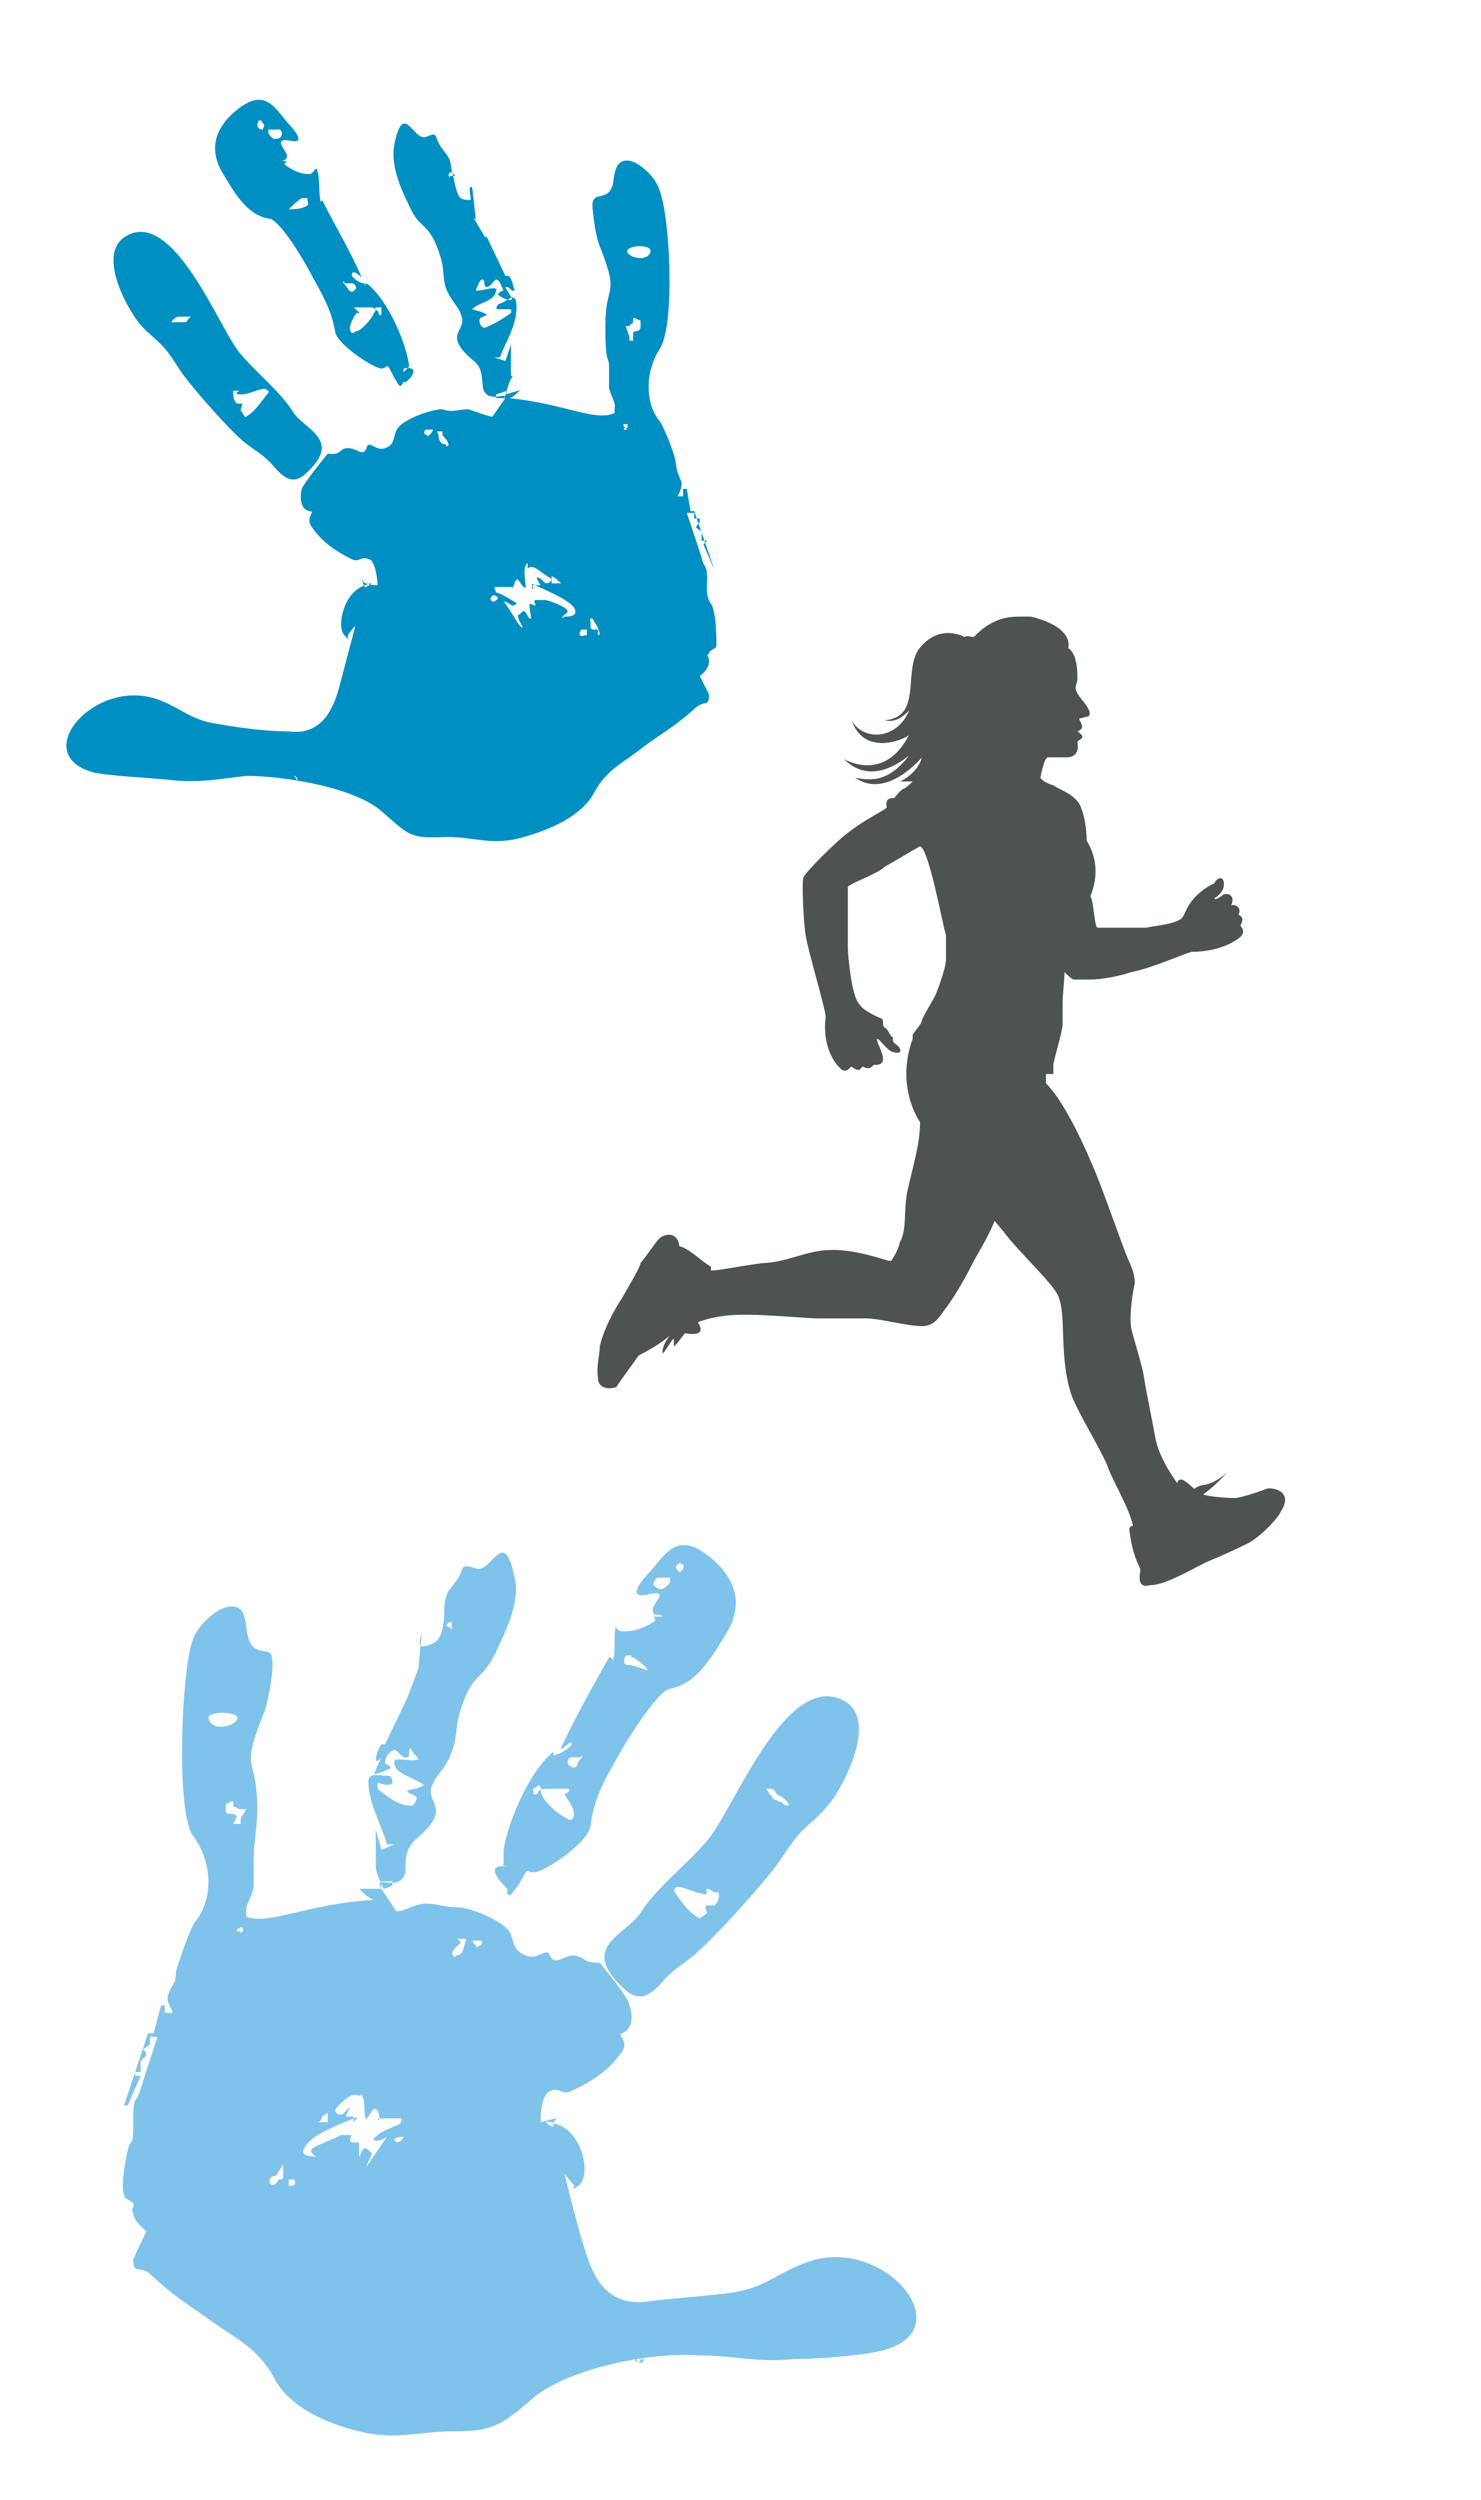<?xml version="1.0" encoding="UTF-8"?>
<svg xmlns="http://www.w3.org/2000/svg" version="1.1" viewBox="0 0 80 135">
  <defs>
    <style>
      .cls-1 {
        fill: #7fc3eb;
      }

      .cls-1, .cls-2 {
        fill-rule: evenodd;
      }

      .cls-2 {
        fill: #008fc2;
      }

      .cls-3 {
        fill: #4f5252;
      }
    </style>
  </defs>
  <!-- Generator: Adobe Illustrator 28.7.1, SVG Export Plug-In . SVG Version: 1.2.0 Build 142)  -->
  <g>
    <g id="Layer_1">
      <g id="Layer_1-2" data-name="Layer_1">
        <g id="Layer_1-2">
          <g id="Placement_guides_-_non-print">
            <path class="cls-2" d="M27.4,21.1l-.6.2v.2h.5l-.7,1h0c-.2,0-1-.3-1.3-.4-.5,0-.9.2-1.4,0-.6,0-2,.5-2.4,1-.3.4-.1.9-.7,1.1-.5.2-.9-.5-1,0-.2.5-.5,0-1,0s-.3.4-1.1.3c0,0-1.3,1.6-1.4,1.9-.1.4-.1,1.1.4,1.2.4,0-.2.3.1.8.6.9,1.4,1.4,2.2,1.8.4.2.5-.2.9,0,.4,0,.5,1.3.5,1.4-.1,0,.1,0,0,0s-.6,0-.8-.2c-.1,0,0-.2,0,0s.1.2.1.3.9-.5-.2,0c-1,.5-1.3,2.2-.9,2.6.5.5.1.2.2,0s.3-.4.4-.5,0,0,0,0c0,0-.8,3-.9,3.4-.4,1.4-1.1,2.5-2.7,2.3-1.2,0-2.7-.2-3.8-.4-1.5-.2-1.9-.8-3.2-1.3-3.4-1.3-7.1,2.9-3.6,3.9.8.2,3,.3,4,.4,1.7.2,2.6,0,4.3-.2,2,0,5.8.6,7.3,1.9s1.5,1.5,3.5,1.4c1.6,0,2.5.5,4.2,0,1.4-.4,3.1-1.1,3.8-2.4.7-1.3,1.6-1.6,2.7-2.5,1.1-.8,1.7-1.1,2.8-2.1.5-.4.7,0,.7-.7l-.5-1c.3-.2.5-.5.5-.8s-.2-.3,0-.4c0-.2.3-.2.4-.4,0-.3,0-1.9-.3-2.3s-.2-1-.2-1.3c0-.9-.2-.6-.3-1.2l-.8-2.4h.4v.3h.3v.2s-.2.2-.2.3l.3.2v.5h.3l-.2.2.6,1.4h0l-1.1-3.2h-.2l-.2-1.2h-.2v.4h-.3s.3-.5.2-.8c-.2-.5-.2-.4-.3-1,0-.4-.7-2.1-.9-2.3-.8-1-.7-2.7,0-3.8.9-1.2.6-7.3,0-8.7-.2-.6-.9-1.3-1.5-1.5-.9-.2-.9.7-1,1.3-.3.9-1,.3-1.1,1,0,.5.2,1.9.4,2.3,1.1,2.8.3,1.9.3,4.3s.2,1.4.2,2.3v1c0,.3.4.9.3,1.1v.3c-1,.5-2.7-.5-5.7-.8h0c.2,0,.4-.3.6-.4h-.1l-.7.2c.1-.3.2-.7.4-1h-.1v-1.7l-.3.9-.6-.2h.3c.3-.8.9-1.7.9-2.7s-.5-.3-.9-.2c-.1,0-.3.3-.1.3h.6c.2,0,.1.2.1.2-.4.3-.9.6-1.4.8-.2,0-.3-.2-.3-.4s.3-.2.4-.3h0c-.3-.2-.5-.2-.8-.3,0,0-.1,0,0,0,.4-.4,1.2-.4,1.3-1,.1-.3-.7,0-1.1,0h0c.1-.3.2-.5.3-.6h.1c.1,0,0,.4.2.4s.4-.4.5-.4c.2,0,.3.4.4.6,0,0-.2,0-.3.2h0c.2.2.5.3.7.3s-.3-.6-.3-.7h.1c.1,0,.2.2.3.2h.1c-.1-.3-.1-.5-.3-.8h-.3s.2,0,.1,0l-1-2.1h-.1l-.6-1h.1l-.2-1.7h-.1c-.1.2.1.7,0,.7-.2,0-.5,0-.6-.2-.2-.3-.3-1.1-.4-1.4-.1-.8-.2-.7-.6-1.3s-.1-.8-.8-.5c-.7.2-1.2-2-1.7.4-.2,1.1.3,2.3.8,3.3.6,1.4,1.1.8,1.7,2.8.2.6.1,1.1.3,1.7.3.7.7,1,.8,1.4.4.9-1.1,1,.7,2.5.5.4.4.9.5,1.5.3.9,1.5,0,1.1.6h0s.2-.5.2-.5ZM33.8,17.6l.2.6v.2h.2v-.4c0-.2.3,0,.4-.3v-.6.2c-.2,0-.4-.3-.4,0s0,0-.2.3c0,0-.2,0-.2,0ZM18.6,15.2c-.2,0,.1.2.2.4s.3.2.4,0c.1,0,0-.3-.2-.3h-.4ZM12.6,21.2c0,.2,0,.4.2.6h.3s-.1.3-.1.4c.1,0,.2.4.3.3.5-.3.8-.8,1.2-1.3.1,0-.1-.2-.2-.2-.4,0-.8.3-1.3.3s0-.2-.1-.2h-.3,0ZM16.1,42.1s-.1-.2-.2-.2h-.1s-.1,0,0,0c0,0,.2,0,.2.2h.1ZM20.6,16.9v-.3h-.2c-.3,0,0,.2,0,.2.1,0,0,.3.2.2h0ZM9.3,17.4h.7c.1,0,0,0,.3-.3h-.6c-.2,0-.5.2-.4.4h0ZM16.3,10.7c-.3.2-.5.4-.7.6h0c.3,0,.7,0,1-.2.1,0,0-.3,0-.4,0,0-.3,0-.3,0ZM23.1,23.6c.2-.3.1,0,.3-.4h-.4c-.2.2,0,.3.1.3h0ZM14.2,7c.1-.3.1-.2-.1-.5-.1,0-.2,0-.2.3.1.2.2.2.3.2h0ZM32.3,34.3c.2,0,0-.3,0-.4l-.3-.5c-.2,0-.1,0-.1.3s0,.2.1.3h.3s0,.2,0,.2h0ZM24.3,9.5h.3l-.2-.2c-.2,0-.2.2-.1.3h0ZM28.5,30.4c-.3.2-.1,1.1-.1,1.3s0,0-.1,0-.3-.5-.4-.4-.1.3-.2.4.1,0,0,0h-.9c-.2,0,0,.2,0,.3,0,0-.1,0,0,0,.2,0,.8.4,1,.5s0,.2-.1.2-.3-.2-.4-.2-.2,0-.1,0,.7,1.1.9,1.3c.2.2.1,0,.1,0,0,0-.3-.5-.2-.6.1,0,.2-.2.3-.2s.2.3.3.4h.1s-.1-.5-.1-.7.2,0,.3,0-.1-.2,0-.3h.5c.1,0-.2,0,0,0s1,.3,1.2.5-.2.3-.2.4-.2.2.1,0c.2,0,.8,0,.5-.5-.4-.5-1.7-1-2.1-1.2s0,.2-.1.2-.1-.2,0-.2h.4s0,0,0,0c0,0-.2-.3-.2-.4s0,0,.1,0,.3.3.4.3c.2,0,.4-.2.2-.3-.4-.2-.9-.8-1.2-.5h0s0-.3,0-.3ZM24.1,24.1c.3,0,0-.4-.2-.6v-.2h-.2c-.2,0,0,0,0,.3,0,0,0,.4.4.4h0ZM30.3,31.5h0c-.1-.2-.1,0-.2-.2l-.3-.2v.4s.5,0,.5,0ZM14.5,7.2s.2.3.3.3.4,0,.4-.2c.1,0,0-.4-.2-.3h-.5v.2ZM33.9,13.5c-.2.3.9.7,1.2.2s-1-.5-1.2-.2h0ZM33.7,23.1h.2v-.2c-.2,0-.4,0,0,.3h-.2ZM31.7,34.3v-.3h-.3c-.3.5.2.3.3.3h0ZM26.9,32.3c-.1-.2-.3-.2-.4,0,0,.2.2.3.4,0h0ZM19.2,16.6c-.2,0,.2.2.2.3s0,0-.1,0-.4.6-.4.8.1.4.3.2c.3,0,.9-.7,1-1,.2-.2,0-.3-.2-.3h-.8ZM6.9,12.7c-1.6.8-.3,3.4.3,4.3.5.8.9,1,1.5,1.6s.9,1.3,1.4,1.9c.7.9,2.2,2.6,3,3.3.6.5,1.1.7,1.7,1.4.6.7,1.1,1,1.8.3,1.9-1.8-.2-2.3-.8-3.3-.7-1.1-2-2.1-2.9-3.2-1.1-1.4-3.5-7.6-6-6.3h0ZM21.8,20.1l.3-.3h0c-.1-1.1-1.1-3.6-2.3-4.5,0,0-.1.2-.1,0-.3,0-.5-.2-.7-.4,0,0,0-.2.1-.2.2,0,.5.4.4.2-.6-1.4-1.4-2.7-2.1-4.1,0,0-.1.2-.1,0-.1-.6,0-1.2-.2-1.7-.1,0-.2.3-.4.3-.5,0-.9-.2-1.3-.5-.1,0,.1-.2.1-.2h-.4s-.1,0,0,0,.3,0,.4-.2c.1-.3-.9-1.1.2-.9.9.2.1-.7-.1-.9-.8-.9-1.3-2.1-3-.6-1,.9-1.3,2-.6,3.2.6,1,1.3,2.3,2.5,2.5.6,0,2,2.4,2.3,3,.6,1.1,1.1,1.9,1.3,3.1.1.7,2.1,2,2.5,2s.2-.5.7.5c.2.3.3.7.5.2,0,.3,1.2-.9,0-.7h0s0,.2,0,.2Z"/>
            <path class="cls-1" d="M20.6,102c-.5-.9,1,.3,1.3-.9,0-.7,0-1.3.6-1.8,2.1-1.8.3-1.9.9-3,.2-.5.7-.8,1-1.7.3-.7.2-1.3.4-2,.7-2.4,1.2-1.7,2-3.4.6-1.3,1.3-2.7,1-4-.6-2.9-1.2-.2-2.1-.5s-.6,0-1,.6c-.5.7-.6.6-.7,1.5,0,.4,0,1.4-.4,1.8-.2.2-.5.3-.8.3s0-.6,0-.9h0l-.2,2.1h0l-.6,1.6h0c0,0-1.2,2.5-1.2,2.5,0,0,.2,0,.2,0,0,0-.3,0-.4,0-.2.3-.3.6-.3.9h0s.2,0,.3-.2h0c0,0-.4.9-.4.9.3,0,.6-.2.9-.3h0c0-.2-.3-.2-.3-.3,0-.3.2-.6.5-.7.2,0,.4.5.7.4.2,0,0-.4.2-.5h0c0,.2.3.4.4.6h0c-.4.2-1.4-.2-1.3.2,0,.6,1.1.8,1.6,1.2h0c-.3.2-.6.2-.9.3h0c0,.2.5.2.5.4s-.2.5-.4.4c-.6,0-1.2-.5-1.7-.9v-.3c.3,0,.5.2.8,0,0,0,0-.4-.2-.4-.5,0-1.1-.2-1.1.3,0,1.2.7,2.3,1,3.4h.4c0,0-.7.3-.7.3l-.3-1.1v2h0c0,.4.3.8.4,1.2h-1.3c.3.3.5.5.8.6h0c-3.6.2-5.7,1.4-6.9.9v-.4c0-.3.4-.8.4-1.3v-1.3c0-1,.2-1.8.2-2.8,0-3-1-1.9.4-5.3.2-.6.5-2.2.4-2.8,0-.8-1,0-1.3-1.2-.2-.7,0-1.9-1.2-1.6-.7.2-1.6,1.1-1.8,1.8-.6,1.7-.9,9.1,0,10.5,1,1.3,1.2,3.3.2,4.6-.3.3-1,2.4-1.1,2.8,0,.7-.2.6-.4,1.2-.2.4.3.9.2,1h0c-.2,0-.3,0-.4,0v-.4h-.2l-.4,1.5h-.3l-1.3,3.9h.2l.7-1.6h-.3v-.2s.2,0,.3,0v-.6l.3-.3c0,0,0-.3-.2-.3h0c0,0,.4-.3.4-.3v-.4c0,0,.4,0,.4,0l-.9,2.8c-.2.8-.4.3-.4,1.5s0,1.3-.2,1.5c-.2.5-.5,2.4-.3,2.7,0,.3.4.3.5.5s-.2.3,0,.5c0,.4.4.7.7,1l-.7,1.5c0,.9.3.3.9.8,1.4,1.3,2,1.6,3.4,2.6s2.4,1.4,3.3,3c.8,1.6,2.9,2.5,4.6,2.9,2,.5,3.2,0,5.1,0s2.5-.2,4.3-1.8c1.9-1.6,6.4-2.5,8.9-2.3,2,0,3.1.4,5.2.2,1.2,0,3.9-.2,4.9-.5,4.2-1.2-.2-6.3-4.3-4.7-1.6.6-2.1,1.3-3.9,1.6-1.4.2-3.2.3-4.7.5-2,.2-2.8-1.1-3.3-2.8-.2-.5-1.1-4-1.1-4.1h0s.4.5.5.6-.3.4.3,0c.6-.6.2-2.6-1-3.2-1.5-.6-.4.2-.4,0s0-.3.2-.4c0,0,.2,0,0,0s-.8.2-.9.2c-.2,0,0,0,0,0,0-.2,0-1.6.6-1.7.4-.2.6.3,1.1,0,1.1-.5,2-1.1,2.7-2.1.4-.6-.3-.9,0-1,.6-.2.6-1,.4-1.5,0-.4-1.6-2.3-1.6-2.3-1,0-.7-.3-1.4-.4-.6,0-1,.6-1.3,0-.2-.5-.6.3-1.3,0-.8-.3-.6-.9-.9-1.3-.4-.6-2.1-1.3-2.8-1.3s-1.1-.2-1.7-.2-1.3.5-1.6.4h0l-.8-1.2c0,0,.4,0,.6-.2v-.2h-1,.4ZM12.9,97.7c-.2-.2-.3,0-.3-.3s-.2,0-.4,0v-.2.6c0,.3.4,0,.6.3l-.2.4h.2c0,0,0,0,0,0h.2v-.3l.3-.5h-.4ZM31.4,94.9c0,0-.3,0-.5,0-.2,0-.3.2-.2.4.2.2.4.2.5,0,0-.3.4-.4.2-.5h0ZM38.6,102.2c0,0-.3-.2-.4-.2s0,.3,0,.3c-.5,0-1-.3-1.5-.4,0,0-.3,0-.3.2.4.6.8,1.2,1.4,1.5,0,0,.3-.2.4-.3,0,0-.2-.4,0-.4s.3,0,.4,0c.2-.2.3-.5.2-.7h-.2ZM34.3,127.4s0,.2.2.2.2,0,.3-.2h-.2s0,.2-.2.2h0v-.2h0ZM28.8,96.9c.3,0,.2,0,.3-.2,0,0,.3,0,0-.3-.2.2,0,0-.3.2v.3h0ZM42.6,97.5c0-.2-.2-.3-.4-.5,0,0-.2,0-.3-.2,0,0,0-.1-.2-.2h-.3c.3.5.2.3.3.4h0c0,.2.3.2.4.3.2,0,.2.2.4.2h0ZM34.1,89.4h-.3s-.2.4,0,.5c.4,0,.8.2,1.2.3h0c-.2-.3-.5-.5-.8-.7h-.1ZM25.8,105.1c.2,0,.3-.2.2-.3,0,0,0,0-.2,0s-.2,0-.3,0c.2.3,0,0,.3.4h0ZM36.6,84.9c.1,0,.2,0,.3-.2s0-.2-.2-.3c-.2.2-.3.2,0,.5h0ZM14.7,118s.2,0,.3-.2c0-.2.2,0,.3-.2v-.7l-.4.6c-.3,0-.5.3-.2.5h0ZM24.4,88v-.4c-.1,0-.2,0-.3.2.1,0,.3.2.4.2,0,0-.1,0-.1,0ZM19.4,113.2c-.4-.3-1,.4-1.2.6s0,.4.2.4.4-.4.5-.4c0,0,0,0,0,0s-.2.4-.2.5,0,0,0,0h.4v.3s.4-.4,0-.2-2.2.8-2.6,1.5c-.4.6.3.5.6.6.3.2,0,0,0,0,0,0-.5-.3-.2-.5s1.2-.5,1.5-.7c.3,0,0,0,0,0h.6s-.2.3,0,.4h.4v.8c0,.2,0,0,0,0,0,0,.2-.5.3-.5s.3.2.4.3c0,0-.3.6-.3.7s0,.3,0,0c.2-.3.9-1.3,1.1-1.6.2-.3,0,0,0,0,0,0-.3.2-.5.2s-.4,0,0-.3c.2-.2,1-.5,1.2-.6s0,0,0,0c0,0,.2-.3,0-.3h-1.1c-.2,0,0,.2,0,0,0,0,0-.4-.2-.5s-.4.5-.5.5,0,.2,0,0c-.2,0,0-1-.3-1.3,0,0-.1,0,0,0ZM24.6,105.6c.4,0,.4-.3.5-.6,0-.2.2-.2,0-.3,0,0-.3,0-.4,0l.2.2c-.3.3-.7.6-.3.8h0ZM17.2,114.6h.5v-.5l-.3.2s0,.2-.2.3h0ZM36.2,85.2h-.6c-.2,0-.3.2-.3.4,0,0,.3.3.5.2s.4-.3.4-.4h0s0-.2,0-.2ZM12.8,92.7c-.2-.3-1.8-.3-1.5.2.3.7,1.7.2,1.5-.2h0ZM13,104.4c.3-.2,0-.4,0-.3,0,0-.2,0-.2.2h.3-.1ZM15.5,118s.6.2.4-.3h-.3v.3s-.1,0,0,0ZM21.3,115.6c.2.2.4,0,.5-.2-.2,0-.5,0-.5.2h0ZM30.6,96.6c-.2,0-.9,0-1.1,0s-.4,0-.2.4.9,1,1.3,1.2c.3.2.4,0,.4-.3s-.4-.8-.5-1,0,0,0,0c0,0,.4-.2.2-.3,0,0-.1,0,0,0ZM45.5,91.8c-3.1-1.5-5.9,6-7.3,7.6-1.1,1.3-2.8,2.6-3.6,3.9-.8,1.2-3.3,1.8-1,4,.9.9,1.5.5,2.2-.3s1.3-1,2-1.7c1-.9,2.8-2.9,3.7-4,.6-.7,1.1-1.6,1.7-2.3.8-.8,1.2-1,1.9-2,.7-1.1,2.3-4.3.4-5.2h0ZM27.4,100.8c-1.5-.2,0,1.2,0,1.2,0,.7.3.2.6-.2.7-1.2.3-.6.9-.7.5,0,2.9-1.6,3-2.5.2-1.6.8-2.5,1.5-3.8.4-.7,2.1-3.5,2.8-3.6,1.5-.3,2.3-1.8,3.1-3.1.8-1.4.5-2.7-.7-3.8-2-1.8-2.6-.4-3.6.7-.3.3-1.2,1.4,0,1.1,1.4-.3,0,.6.3,1,0,.2.3,0,.5.2h-.5s.2.2,0,.3c-.5.3-1,.5-1.6.5s-.4-.5-.4-.4c-.2.6,0,1.4-.2,2,0,0,0-.2-.2-.2-.9,1.6-1.8,3.2-2.6,4.9,0,.2.3-.2.5-.3,0,0,.2,0,0,.2-.2.2-.5.4-.9.5v-.2c-1.4,1.1-2.6,4.2-2.7,5.4h0v.8h.2Z"/>
          </g>
        </g>
        <path class="cls-3" d="M54.2,66.5c.8,1.1,2.9,3,3,3.6.4,1,0,3.3.7,5.3.4,1,1.4,2.6,1.9,3.7.2.7,1.2,2.3,1.4,3.3,0,0-.2,0-.2.2.2,1.6.6,2,.6,2.2-.2,1.1.4.8.6.8.8,0,2.6-1.1,3.1-1.3s1.4-.6,2.2-1c.8-.5,1.6-1.4,1.7-1.7.7-1.1-.5-1.3-.8-1.2-.2.1-1.4.5-1.7.5-.5,0-1.6-.1-1.7-.2.7-.5,1.3-1.2,1.3-1.2h0s-.6.6-1.3.7c-.2,0-.5.2-.5.2,0,0-.5-.5-.7-.5s-.2.2-.2.2c0,0-1-1.3-1.2-2.5-.1-.6-.5-2.5-.6-3.2s-.6-2.2-.7-2.7c-.1-.8.1-2,.2-2.4,0-.7-.4-1.3-.4-1.4-.2-.4-1.4-3.9-1.9-5-1.4-3.3-2.3-4.2-2.5-4.4v-.5h.4v-.5c0-.2.5-1.8.5-2.2v-1.2c0-.4.1-1.1.1-1.6,0,0,.4.4.5.4h.8c.8,0,1.7-.2,2.3-.4,1.1-.2,3.1-1.1,3.3-1.1,1.6,0,2.5-.7,2.6-.8.2-.2.2-.4,0-.6.2-.4.1-.5-.1-.6.2-.4-.2-.6-.4-.5.2-.4,0-.7-.4-.6,0,0-.5.4-.5.2,0,0,.4-.2.5-.6.1-.7-.4-.5-.5-.2,0,0-.5.2-1,.7s-.6,1-.7,1.1c-.2.4-1.6.5-2,.6h-2.6c-.2,0-.2-1.4-.4-1.7.2-.5.6-1.7-.2-3,0-.1,0-1.2-.4-2-.4-.6-1.2-.8-1.4-1-.1,0-.6-.2-.7-.4,0,0,.2-1.1.4-1.1h1c.8,0,.6-.8.6-.8,0-.2.6-.2,0-.6.5-.2.1-.5.1-.7,0,0,.1,0,.4-.1.2,0,.2-.2.1-.4-.2-.4-.6-.7-.7-1.1,0-.2.1-.4.1-.5s0-.8-.1-1c0-.2-.2-.6-.4-.7,0,0,.4-1.1-2-1.7h-.7c-1.2,0-1.9.6-2.4,1.1-.1,0-.4-.1-.5,0,0,0-1.4-.8-2.5.7-.8,1.3.2,3.6-1.8,3.8.8.2,1.3-.6,1.3-.5-.7,1.6-2.5,1.6-3.1.5.7,2,2.9,1,3.1.8-1.3,2.5-3.3,1.4-3.5,1.3,1.4,1.4,3,.2,3.5-.2-1.2,1.6-2.3,1.3-2.9,1.2,1.7,1.2,3.6-1.1,3.6-1.1-.2.8-1.1,1.3-1.2,1.3h.7s-.4.4-.5.4-.5.5-.5.5c-.2,0-.5,0-.4.5,0,.1-1.1.6-2,1.3-.6.4-2.5,2.3-2.5,2.5-.1.2,0,2.2.1,3s1.1,4.1,1.1,4.5c-.2,1.6.5,2.5.7,2.7.4.5.6,0,.7,0,.5.4.5,0,.6,0,.4.2.5,0,.6-.1,1.1.1,0-1.3.2-1.4.1,0,.5.6.8.7.6.2.5-.2.2-.4s-.1-.4-.2-.4-.2-.4-.4-.5,0-.4-.2-.5c0,0-1-.4-1.2-.8-.4-.4-.6-2.6-.6-3v-3.3c.1-.2,1.6-.7,2-1.1.2-.1,1.7-1,1.9-1.1.5.2,1.2,4.2,1.4,4.8v1.3c0,.5-.5,1.8-.6,2s-.7,1.2-.7,1.3c0,.2-.5.7-.5.8v.2c-.8,2.2,0,3.9.4,4.5,0,1.2-.4,2.4-.7,3.8-.2,1.1,0,2-.4,2.7,0,.2-.4,1-.5,1-.2,0-1.7-.6-3.1-.6s-2.3.6-3.6.7c-.5,0-3,.5-3,.4v-.2c-.4-.2-1.2-1-1.7-1.1-.1-.8-.8-.7-1.1-.4-.2.2-.8,1.1-1,1.3,0,.2-.6,1.2-1,1.9-.4.6-1,1.7-1.2,2.6,0,.5-.2,1.1-.1,1.7,0,.7.8.6,1,.5.1-.2,1-1.4,1.2-1.7.4-.2,1.3-.7,1.7-1.1,0,0-.5.6-.4,1,.2-.2.5-.8.6-.8v.4c.1,0,.5-.6.6-.7,1.2.2.8-.4.7-.6,1.1-.4,2-.4,2.7-.4,1.1,0,3.3.2,3.8.2h2.6c.8,0,2.5.5,3.2.4.6-.1.8-.6,1.2-1.1.5-.7,1-1.6,1.4-2.4.1-.2,1.1-1.8,1.3-2.7l-.2.5Z"/>
      </g>
    </g>
  </g>
</svg>